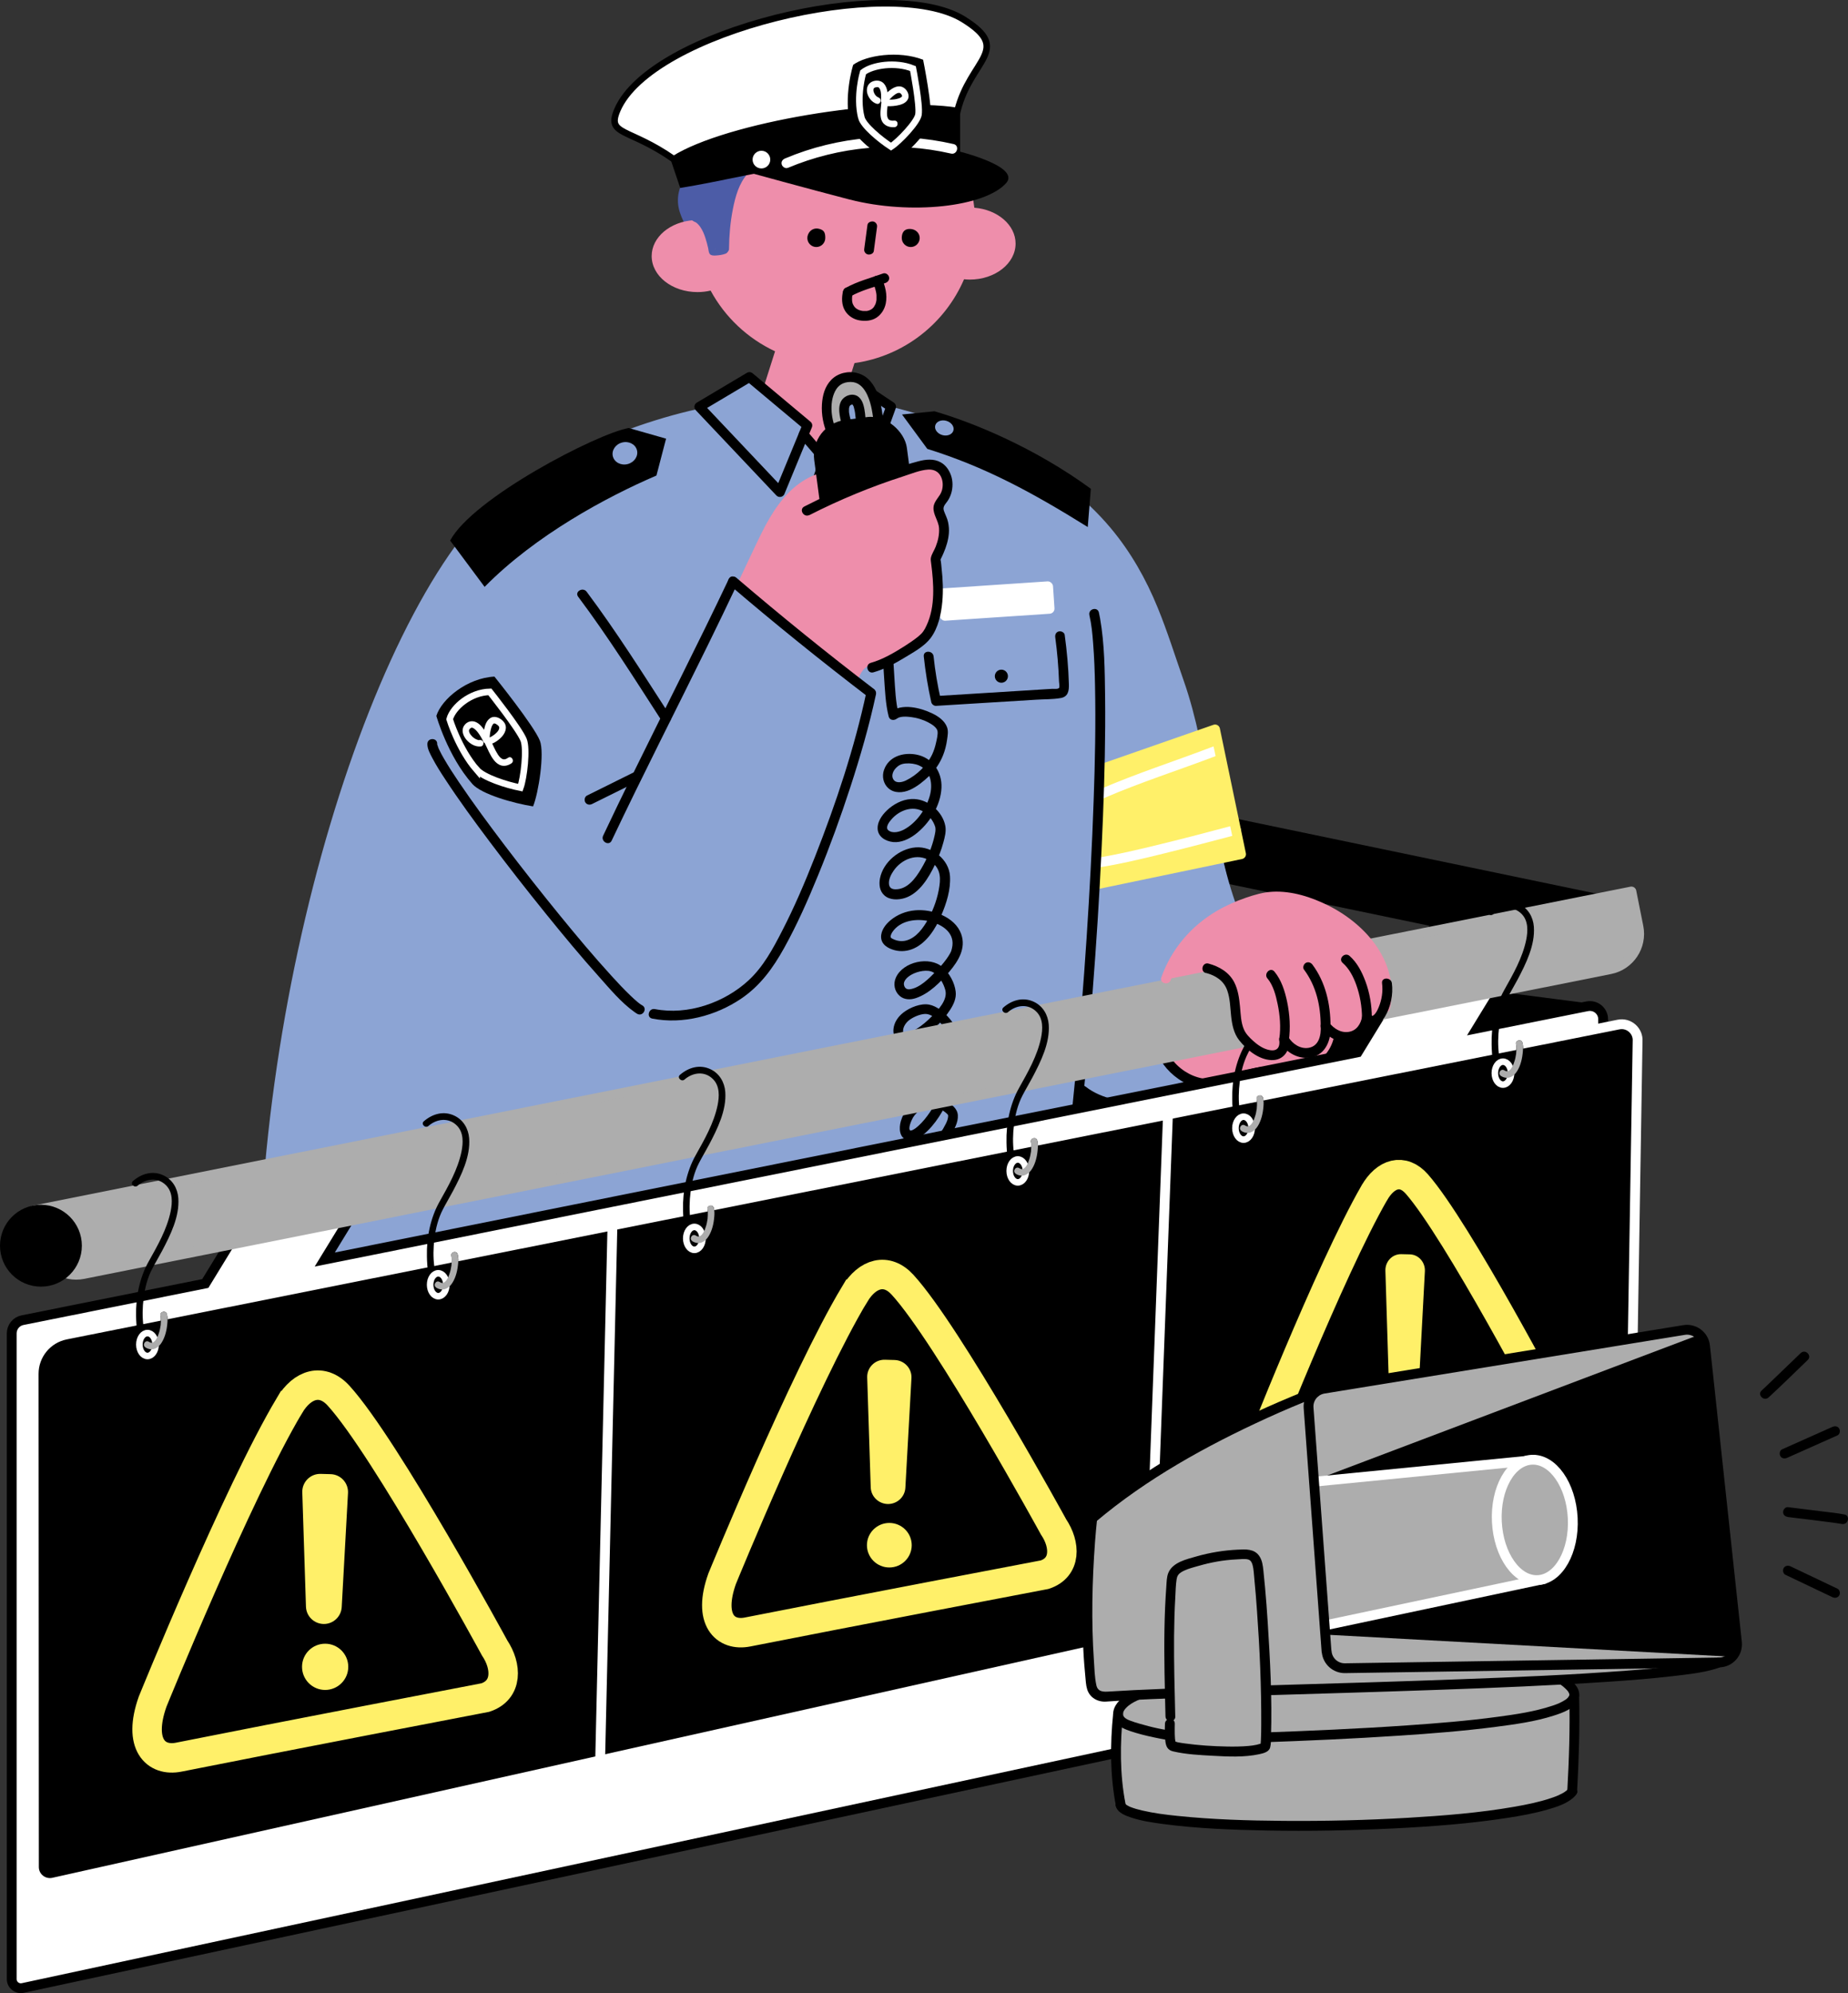 <?xml version="1.0" encoding="UTF-8"?>
<svg id="_レイヤー_2" data-name="レイヤー 2" xmlns="http://www.w3.org/2000/svg" viewBox="0 0 282.19 304.33">
  <rect x="0" y="0" width="282.19" height="304.33" fill="#333333" stroke="none"/>
  <defs>
    <style>
      .cls-1, .cls-2, .cls-3 {
        fill: #fff;
      }

      .cls-2, .cls-4, .cls-5, .cls-6, .cls-7, .cls-8, .cls-9, .cls-10, .cls-11 {
        stroke-width: 1.5px;
      }

      .cls-2, .cls-4, .cls-8, .cls-3, .cls-11 {
        stroke: #000;
      }

      .cls-2, .cls-12, .cls-13, .cls-7, .cls-3 {
        stroke-miterlimit: 10;
      }

      .cls-4, .cls-5, .cls-6, .cls-8, .cls-9, .cls-10, .cls-11 {
        stroke-linejoin: round;
      }

      .cls-4, .cls-5, .cls-9, .cls-10 {
        stroke-linecap: round;
      }

      .cls-5, .cls-12, .cls-13, .cls-6, .cls-8 {
        fill: none;
      }

      .cls-5, .cls-12, .cls-7, .cls-10 {
        stroke: #fff;
      }

      .cls-14 {
        fill: #4c5ca7;
      }

      .cls-13 {
        stroke-width: 4.5px;
      }

      .cls-13, .cls-6 {
        stroke: #fff069;
      }

      .cls-15 {
        fill: #ee8eab;
      }

      .cls-7, .cls-16, .cls-9 {
        fill: #adadad;
      }

      .cls-17 {
        fill: #fff069;
      }

      .cls-9 {
        stroke: #adadad;
      }

      .cls-11, .cls-18 {
        fill: #8ca4d4;
      }
    </style>
  </defs>
  <g id="_レイヤー_31" data-name="レイヤー 31">
    <g>
      <g>
        <rect x="139.7" y="146.67" width="99.63" height="75.06" transform="translate(25.08 -22.7) rotate(7.34)"/>
        <rect x="69.14" y="118.73" width="177.83" height="10" transform="translate(28.55 -29.63) rotate(11.76)"/>
        <path class="cls-18" d="m157.81,71.65c2.16-.15,11.99,11.14,13.58,12.62,1.77,1.63,9.14,21.64,11.66,31.77,1.8,7.23,5.49,22.11,4.97,22.33-5.44,2.33-1.16,21.63-4.96,27.5-2.48,3.82-11.74,4.98-18.21-.3-6.01-4.9-2.61-24.79-3.47-30.81"/>
        <path class="cls-18" d="m124.73,61.25c9.34,1.61,18.71,3.97,27.29,8.1,5.7,2.75,11.04,6.32,15.33,11,3.18,3.47,5.65,7.48,7.53,11.78,1.44,3.29,2.53,6.96,3.77,10.43.78,2.18,1.52,4.35,2.11,6.59.75,2.85,1.34,5.74,1.87,8.64,1.06,5.76,1.91,11.58,3.54,17.22.41,1.42.87,2.83,1.38,4.21.33.9,1.78.51,1.45-.4-4.18-11.28-4.28-23.58-8.26-34.92-1.3-3.71-2.47-7.48-3.96-11.11-1.79-4.39-4.12-8.51-7.17-12.15-3.98-4.75-9.02-8.5-14.47-11.4-8.04-4.29-16.92-6.89-25.82-8.67-1.39-.28-2.78-.53-4.17-.77-.94-.16-1.35,1.28-.4,1.45h0Z"/>
        <polygon class="cls-17" points="161.51 136.27 159.71 120.39 185.54 111.38 189.51 130.43 161.51 136.27"/>
        <path class="cls-1" d="m168.64,121.84c5.54-2.4,11.32-4.23,16.96-6.38.89-.34.51-1.79-.4-1.45-5.76,2.2-11.66,4.08-17.32,6.54-.88.38-.12,1.68.76,1.3h0Z"/>
        <path class="cls-1" d="m167.55,132.49c3.43-.53,6.81-1.34,10.18-2.17,3.75-.92,7.48-1.91,11.21-2.89.93-.25.54-1.69-.4-1.45-3.73.99-7.46,1.98-11.21,2.89-3.37.83-6.75,1.64-10.18,2.17-.95.15-.55,1.59.4,1.45h0Z"/>
        <polygon class="cls-6" points="161.51 136.27 159.71 120.39 185.54 111.38 189.51 130.43 161.51 136.27"/>
        <path class="cls-18" d="m39.61,206.56c-1.91-53.81,17.86-117.07,38.55-132.35,27.45-16.57,55.89-18.57,79.9-2.23,20.06,13.65,4.36,113.49,4.36,113.49,0,0-98.26,40.52-122.81,21.08Z"/>
        <g>
          <path d="m141.06,100.23c.25,2.35.63,4.69,1.15,7,.07.3.41.57.72.55,5.09-.31,10.19-.63,15.28-.94,1.23-.08,2.53-.04,3.74-.25,1.15-.19,1.3-1.1,1.27-2.11-.07-2.53-.3-5.04-.64-7.54-.06-.4-.57-.62-.92-.52-.43.11-.58.52-.52.92.3,2.21.49,4.43.57,6.65,0,.24.12.77.03.98-.17.38.24-.04-.17.16-.2.1-.64.04-.87.05l-.87.05-3.35.21c-4.51.28-9.03.56-13.54.84l.72.55c-.5-2.18-.87-4.38-1.1-6.6-.1-.95-1.6-.96-1.5,0h0Z"/>
          <circle cx="152.91" cy="103.25" r="1"/>
        </g>
        <rect class="cls-1" x="143.36" y="89.31" width="17.56" height="4.95" rx=".78" ry=".78" transform="translate(-5.77 10.33) rotate(-3.82)"/>
        <path class="cls-15" d="m179.14,146.97c-4.52,5.23-1.61,13.57-.88,14.97.88,1.68,2.15,3.31,3.95,3.88,2.7.85,5.46-.91,8.23-1.51,2.02-.43,4.11-.24,6.16-.4s4.73-.44,6.02-2.05c1.11-1.39,3.11-4.3,2.84-6.06,0,0-9.59-17.64-19.42-15.32-2.3.54-6.9,6.48-6.9,6.48Z"/>
        <path d="m166.35,93.93c.34,1.49.45,2.72.57,4.29.17,2.15.25,4.31.29,6.47.12,5.84,0,11.68-.21,17.51-.24,7.02-.62,14.05-1.08,21.06s-1.05,14.32-1.74,21.46c-.61,6.32-1.3,12.64-2.2,18.92-.1.67-.19,1.34-.29,2-.14.94,1.3,1.35,1.45.4.93-6.19,1.65-12.4,2.28-18.63.73-7.15,1.32-14.31,1.83-21.47s.9-14.24,1.18-21.36c.23-6.05.39-12.11.32-18.16-.05-3.99-.08-8.06-.77-12-.05-.3-.11-.6-.18-.9-.22-.94-1.66-.54-1.45.4h0Z"/>
        <path d="m176.09,158.96c.77,4.15,4.78,7.54,9.05,7.35,2.59-.12,4.86-1.58,7.41-1.88s5.4.5,8-.41c2.37-.82,4.14-2.93,4.61-5.38l-.72.55c3.15.11,5.04-3.45,5.07-6.21.02-1.46-.53-2.97-1.82-3.77-1.16-.73-2.62-.72-3.68.17-.74.63.33,1.68,1.06,1.06.61-.51,1.54-.24,2.09.23.81.69.93,1.9.81,2.89-.22,1.8-1.44,4.19-3.53,4.12-.31-.01-.66.24-.72.55-.36,1.89-1.62,3.6-3.46,4.3-2.27.85-4.79.21-7.15.34s-4.46,1.25-6.75,1.75c-1.9.42-3.79.02-5.42-1.03-1.77-1.15-3.02-2.97-3.41-5.05-.18-.95-1.62-.55-1.45.4h0Z"/>
        <path d="m164.73,166.99c2.2,1.71,4.93,2.48,7.67,2.72,2.93.26,5.99-.09,8.75-1.11,1.44-.53,2.77-1.24,3.96-2.21.75-.61-.32-1.67-1.06-1.06-2.49,2.03-5.95,2.83-9.1,2.94s-6.64-.38-9.16-2.34c-.75-.59-1.82.47-1.06,1.06h0Z"/>
        <path class="cls-14" d="m108.7,32.35c-.69.11-2.95,2.11-3.54,1.74-.22-.14-.39-.33-.57-.52-.68-.75-.37-2.32-.57-3.31-.34-1.68-.14-2.63,1.39-3.38.6-.29,1.33-.47,1.93-.18.31.15.56.41.76.68.67.92.94,2.12.73,3.23s.59.24-.14,1.74Z"/>
        <path class="cls-14" d="m103.92,28.48c-.41,1.04-.51,2.14-.29,3.24.18.92.59,1.77.99,2.62.12.24.47.31.68.18.25-.15.3-.44.18-.68-.35-.74-.7-1.49-.87-2.29-.2-.95-.08-1.89.28-2.79.1-.25-.11-.55-.35-.62-.28-.08-.51.1-.62.35h0Z"/>
        <path class="cls-15" d="m148.78,31.72c-1.21-10.72-10.3-19.06-21.35-19.06-11.69,0-21.18,9.34-21.47,20.96-3.61.22-6.45,2.59-6.45,5.48,0,3.04,3.13,5.5,7,5.5.69,0,1.36-.08,2-.23,2.19,4.05,5.65,7.31,9.84,9.27l-1.54,4.85c-.27.85-.34,1.72-.23,2.56-2.63.6-4.33,1.73-4.07,3.43.44,2.86,4.33,4.94,9.67,4.94s9.18-2.38,9.67-4.94c.28-1.45-1.09-2.49-3.24-3.14l1.87-5.9c7.54-1.06,13.82-6.03,16.73-12.8.28.03.57.05.87.05,3.87,0,7-2.46,7-5.5,0-2.84-2.75-5.18-6.27-5.47Z"/>
        <g>
          <path d="m123.28,36.34c0-.76.72-1.71,1.87-1.38.73.21.87.62.87,1.38s-.62,1.38-1.37,1.38-1.37-.62-1.37-1.38Z"/>
          <path d="m137.7,36.34c0-.76.32-1.32,1.07-1.38,1.01-.07,1.67.62,1.67,1.38s-.62,1.38-1.37,1.38-1.37-.62-1.37-1.38Z"/>
          <path d="m132.46,34.35c-.16,1.19-.32,2.39-.48,3.58-.03.21-.04.39.08.58.09.16.27.3.45.34.35.08.87-.11.92-.52.16-1.19.32-2.39.48-3.58.03-.21.04-.39-.08-.58-.09-.16-.27-.3-.45-.34-.35-.08-.87.11-.92.52h0Z"/>
          <path d="m129.85,45.27c1.69-.95,3.57-1.4,5.38-2.07.38-.14.64-.51.52-.92-.1-.37-.54-.67-.92-.52-1.93.71-3.93,1.2-5.73,2.22-.35.2-.47.68-.27,1.03s.67.47,1.03.27h0Z"/>
          <path d="m128.74,44.42c-.24,1.01-.25,2.14.31,3.05.47.76,1.27,1.28,2.15,1.44s1.88.1,2.66-.42c.74-.5,1.23-1.3,1.4-2.17.26-1.33-.08-2.64-.63-3.86-.17-.37-.7-.46-1.03-.27-.38.22-.44.66-.27,1.03.19.43.34.89.44,1.36.05.27.05.26.07.5.01.21.01.43,0,.64,0,.05,0,.09-.01.14,0-.03.03-.14,0,0-.02.08-.03.17-.05.25s-.04.16-.07.24c-.01.04-.03.08-.04.11-.05.14.04-.07,0,.01-.08.15-.15.28-.24.42-.03.04-.09.09.02-.02-.03.03-.05.06-.07.08-.05.06-.11.12-.17.17-.03.02-.06.04-.08.07-.07.07.11-.06.02-.02-.06.03-.12.08-.18.11-.02.01-.23.12-.13.07.08-.04-.12.04-.17.06-.08.02-.16.04-.24.06-.18.04.11,0-.08.01s-.37.01-.55,0c-.04,0-.09,0-.13-.01.16.01.05,0,.01,0-.08-.02-.16-.03-.24-.05s-.16-.04-.23-.07c-.04-.01-.07-.03-.11-.04-.18-.06.13.07-.04-.02-.13-.07-.27-.15-.39-.24.15.11-.03-.03-.06-.06-.07-.07-.13-.14-.19-.21.11.13-.03-.06-.06-.11-.05-.08-.08-.15-.12-.23.07.14.02.05,0,.01-.02-.06-.04-.12-.06-.17-.03-.09-.05-.18-.06-.28-.02-.12,0,.18,0-.03,0-.06,0-.11-.01-.17,0-.11,0-.22,0-.32,0-.05,0-.1.01-.15,0,0,.03-.23.01-.11.02-.14.05-.27.08-.41.09-.39-.12-.81-.52-.92s-.83.13-.92.52h0Z"/>
        </g>
        <g>
          <path class="cls-18" d="m121.7,66.06c2.06.74,2.5,2.48,4.17,4.15,0,0,.66-5.15,4.41-6.4,2.7,1.01,4.61,6.23,4.51,8.09-.04.78-2.87,5.55-7.93,6.07-1.83.19-7.61-.56-8.35-4.76-.93-5.29,3.04-7,3.19-7.15Z"/>
          <polygon class="cls-11" points="106.79 62.12 114.44 57.57 123.28 64.97 119.09 75.13 106.79 62.12"/>
          <polygon class="cls-11" points="136.07 62.1 130.23 58.19 126.86 64.58 131.87 73.75 136.07 62.1"/>
          <path d="m122.18,66.88c.85.99,1.69,1.97,2.54,2.96.12.14.24.29.37.43.26.3.8.28,1.06,0,.29-.32.27-.74,0-1.06-.85-.99-1.69-1.97-2.54-2.96-.12-.14-.24-.29-.37-.43-.26-.3-.8-.28-1.06,0-.29.32-.27.74,0,1.06h0Z"/>
          <path d="m126.71,65.42c-.82,2.4-1.63,4.81-2.45,7.21-.12.34-.23.68-.35,1.02-.31.92,1.14,1.31,1.45.4.82-2.4,1.63-4.81,2.45-7.21.12-.34.23-.68.35-1.02.31-.92-1.14-1.31-1.45-.4h0Z"/>
        </g>
        <path class="cls-15" d="m120.81,75.88c.55-.61,2.32-1.94,3.06-2.3.63-.31,3.06-.58,3.56-.08.43.43-.11,2.14-.36,2.7s-2.3.9-2.78,1.28c-1.27.99-2.4,1.8-3.95,2.23-.34.09-.09-3.21.46-3.82Z"/>
        <path d="m134.76,99.17c.06,1.41.14,2.82.24,4.23.14,1.98.21,4.07.7,6,.15.6.83.66,1.25.33.51-.4,1.53-.32,2.17-.24.9.11,1.82.39,2.62.81.54.28,1.32.77,1.42,1.34.08.48-.11,1.26-.23,1.78-.13.6-.32,1.2-.58,1.76-.79,1.67-2.34,3.18-4.01,3.99-.56.27-1.46.49-1.89-.11-.37-.51-.14-1.21.24-1.66.51-.6,1.02-.79,1.67-.83s1.34.04,1.95.3c1.87.79,2.17,2.94,1.65,4.71-.59,2.02-2.05,4.09-3.93,5.09-.66.35-1.72.65-2.38.11-.51-.42.11-1.25.42-1.61,1.31-1.57,3.67-2.37,5.38-.92.57.48,1.05,1.14,1.3,1.84.04.12.08.24.1.36-.04-.22,0,.12,0,.19,0,.32-.05.53-.12.88-.39,1.81-1.13,3.58-2.08,5.16-.84,1.41-2.06,3.11-3.88,3.11-.63,0-.95-.25-1.02-.76-.09-.69.28-1.46.67-2.03,1.2-1.8,3.64-2.83,5.58-1.56,1.47.96,1.68,2.25,1.45,3.83-.25,1.77-.86,3.52-1.72,5.08-.74,1.33-1.81,2.85-3.36,3.26-.67.18-1.39.08-2.01-.23-.28-.14-.35-.17-.37-.38,0,.02.03-.16.05-.23.05-.17.14-.31.23-.46,1.22-1.82,3.77-2.11,5.72-1.62s3.93,1.8,3.37,4.11c-.11.47-.11.46-.29.79-.16.29-.35.57-.54.84-.5.7-1.08,1.34-1.68,1.96-1,1.02-2.4,2.45-3.9,2.66-.35.05-.75-.04-.9-.59-.19-.74.63-1.37,1.19-1.67.86-.47,2.4-.84,3.3-.3s1.55,1.69,1.81,2.69c.39,1.5-1.09,3.04-2.12,4.07-.68.68-1.41,1.31-2.21,1.82-.53.34-1.26.74-1.77.78-.21.02-.03,0-.21-.02.07,0-.05-.04-.02-.01-.09-.09-.14-.27-.12-.51.04-.57.44-1.17.95-1.56.67-.51,1.93-1.04,2.72-.91.93.15,1.83,1.07,2.39,1.76.32.4.61.85.8,1.33.08.22.15.46.18.7.01.12.02.24.01.36,0,.16.03-.14,0,.05-.13.57-.51,1.14-.9,1.68-1.03,1.45-2.38,2.8-3.85,3.82-.59.41-1.26.84-1.98.96-.19.03-.37.02-.55-.04.15.05-.02-.01,0-.02-.19.11.1-.1,0,.02.03-.04-.03.17.03.05,0-.02.01-.11.04-.2.24-.79.95-1.5,1.54-2.04s1.04-.75,1.79-.85,1.59-.1,2.26.27c.72.4.94,1.23.88,2-.14,1.82-1.21,3.66-2.21,5.13-.52.77-1.1,1.5-1.79,2.12-.24.22-.5.42-.79.57-.08.04-.14.07-.28.11-.15.04-.05.02-.01.01-.11.02-.23-.06-.13,0-.41-.3.19-1.61.42-2,.6-1.01,1.85-1.75,3.04-1.61.77.09,1.59.51,2.15,1.05.17.16.19.21.16.48-.03.35-.19.73-.35,1.05-.47.96-1.1,1.84-1.74,2.69-.47.63-1.08,1.23-1.48,1.9-.27.46-.33,1.02-.38,1.54-.08.78-.08,1.57-.07,2.36.03,1.8.15,3.59.29,5.38.07.9.15,1.79.24,2.69.1.95,1.6.96,1.5,0-.14-1.33-.25-2.67-.34-4-.15-2.09-.32-4.24-.13-6.34.02-.25.05-.5.15-.82.02-.05-.08.13,0,0,.02-.04.05-.08.08-.12.1-.13.26-.33.38-.48.77-.97,1.54-1.95,2.2-3,.57-.9,1.22-2.02,1.14-3.13-.07-1.01-.95-1.65-1.77-2.1-1.23-.68-2.66-.87-3.97-.32-1.45.6-2.52,1.83-2.96,3.33-.31,1.05-.28,2.59,1.03,2.92.9.22,1.76-.32,2.42-.86,1.84-1.51,3.18-3.81,4.06-6,.81-2.02,1.14-4.87-1.25-5.96-1.01-.46-2.14-.45-3.22-.28s-1.83.68-2.58,1.41-1.61,1.72-1.79,2.79.63,1.77,1.63,1.83c1.98.11,3.97-1.72,5.29-2.99.83-.81,1.61-1.69,2.27-2.64.47-.67.97-1.46,1.03-2.3.11-1.35-.68-2.68-1.53-3.66-.76-.88-1.86-1.81-3.04-2.04-1.26-.24-2.9.42-3.9,1.18-.82.62-1.45,1.51-1.55,2.55-.08.78.2,1.67.93,2.06.81.43,1.81.07,2.57-.3,2.05-.99,3.93-2.81,5.16-4.71.53-.82.96-1.76.84-2.76-.16-1.38-.95-2.81-1.99-3.73-1.98-1.75-6.05-.86-7.14,1.58-.43.96-.23,2.09.58,2.8.69.61,1.66.62,2.49.33,2.03-.69,3.75-2.44,5.1-4.04s2.58-3.56,1.8-5.74c-.94-2.63-4.44-3.85-7.02-3.62-1.4.12-2.73.64-3.8,1.54-.74.62-1.45,1.56-1.41,2.58.05,1.14,1.09,1.71,2.07,1.97s2.03.15,2.96-.28c1.99-.92,3.29-3.03,4.13-4.97s1.49-4.02,1.36-6.07c-.16-2.53-2.71-4.56-5.21-4.38s-5,2.25-5.48,4.74c-.17.91-.07,1.92.66,2.58.83.76,2.14.73,3.15.41,2.22-.71,3.66-3.14,4.6-5.12.52-1.09.97-2.23,1.28-3.4.21-.77.44-1.66.29-2.47-.4-2.17-2.54-4-4.7-4.12-1.43-.08-2.78.52-3.87,1.42-.86.72-1.76,1.81-1.77,2.99-.02,1.33,1.21,2.05,2.4,2.16s2.39-.46,3.34-1.17c2.15-1.63,3.89-4.38,4.01-7.12.11-2.45-1.4-4.61-3.85-5.07-1.98-.37-4.21.27-4.93,2.36-.33.95-.11,2.06.64,2.75.92.85,2.25.75,3.32.28s2.08-1.3,2.92-2.1c.95-.91,1.68-2.01,2.16-3.23.29-.74.48-1.51.59-2.29.09-.64.23-1.32,0-1.95-.37-1-1.35-1.67-2.27-2.11-1.82-.87-4.62-1.58-6.37-.22l1.25.33c-.47-1.85-.53-3.84-.66-5.74-.09-1.36-.17-2.72-.23-4.09-.04-.96-1.54-.97-1.5,0h0Z"/>
        <path class="cls-15" d="m124.73,72.4c-3.23,1.16-5.48,3.78-7.18,6.66-.92,1.55-1.68,3.19-2.46,4.82-.98,2.07-1.96,4.13-2.93,6.2-3.96,8.37-7.93,16.75-11.89,25.12-2.22,4.69-4.44,9.39-6.67,14.08-.41.87.88,1.63,1.3.76,3.88-8.19,7.75-16.37,11.63-24.56,1.92-4.06,3.84-8.11,5.76-12.17,1.82-3.84,3.55-7.74,5.49-11.53,1.64-3.22,3.78-6.66,7.36-7.94.9-.32.51-1.77-.4-1.45h0Z"/>
        <g>
          <path class="cls-16" d="m128.26,58.09c-.5.44-1.71,2.25-1.77,2.74-.21,1.65-.18,2.56.32,4.15.22.72.16,1.95.9,1.78.71-.16,1.36-1.48,1.42-2.2.07-.87-.31-1.33-.24-2.2.05-.62.19-1.36.78-1.56.59-.21,1.21.35,1.39.95s.53,1.14.61,1.76-.01,1.42.61,1.51c.48.08.96-.25,1.21-.67s-.24-.9-.24-1.39c0-1.93-.58-3.42-1.24-4.7-.16-.31-2.98-.86-3.75-.18Z"/>
          <path d="m127.67,65.62c-.81-1.8-1.07-4.49.04-6.21.23-.35.56-.66,1-.86.41-.19,1.04-.28,1.57-.2,1.04.16,1.72,1.01,2.17,1.99.64,1.41.85,3.04.99,4.57.04.4.32.75.75.75.38,0,.79-.34.75-.75-.26-2.75-.78-7.07-4-7.94-1.39-.38-2.99-.02-4,1.02s-1.34,2.39-1.43,3.74c-.1,1.58.21,3.2.86,4.65.17.37.7.46,1.03.27.38-.22.44-.66.27-1.03h0Z"/>
          <path d="m130.2,65.21c-.16-.56-.33-1.11-.45-1.68-.03-.14-.06-.28-.08-.42,0-.03,0-.05-.01-.08-.02-.1.01.15,0,.05,0-.08-.02-.15-.02-.23,0-.13-.01-.26,0-.39,0-.06,0-.12.01-.18,0-.11.02.06,0,.07,0,0,.02-.1.02-.11.01-.05.03-.11.04-.16,0-.03.02-.05.03-.08.02-.09-.08.14-.03.07.03-.04.05-.08.07-.12,0,0,.04-.05.04-.06-.01.09-.11.12-.02.03.02-.02.04-.04.06-.05.07-.08,0,.07-.06.04,0,0,.13-.08.14-.09.1-.06-.16.05,0,0,.02,0,.21-.05.21-.06-.02.06-.17,0-.06,0,.02,0,.06,0,.09,0,.13-.02-.08,0-.08-.01,0,.01.07,0,.08.02h.04s-.07-.02-.11-.04c0,0,.06.03.07.04.08.06-.06-.05-.06-.05,0,.02.06.05.07.07.02.02.03.04.05.06.07.06-.08-.13-.04-.05.03.05.06.1.09.15.01.03.03.06.04.08.04.07-.03-.07-.03-.07.03.01.07.21.09.25.05.17.09.34.12.51.02.09.03.19.05.28,0,.04.01.09.02.13.01.09-.01-.11,0,.03.06.45.1.9.14,1.34.04.39.32.77.75.75.38-.02.79-.33.75-.75-.08-.88-.13-1.79-.37-2.64-.22-.78-.7-1.52-1.58-1.59-.72-.06-1.5.36-1.84,1s-.32,1.41-.21,2.12.34,1.48.55,2.2c.11.38.53.65.92.52s.64-.52.52-.92h0Z"/>
          <rect x="125.8" y="63.77" width="14.27" height="34.25" rx="5.44" ry="5.44" transform="translate(-9.49 18.21) rotate(-7.57)"/>
        </g>
        <path class="cls-15" d="m111.27,93.71c2.82-6.76,4.65-11.15,8.23-16.24,3.26-4.64,3.69-.45,5.73-.45,1.53,0,10.12-4.3,13.68-5.37,1.02-.31,3.39-1.03,4.35-.58,1.19.56,1.99,1.85,1.97,3.17s-.86,2.58-2.07,3.1c1.29,2.54,1.66,5.93-.28,8.03,1.61,3.02.71,8-.98,10.98s-4.85,3.91-8.12,4.92c-.59.18-1.21.34-1.68.73-.46.38-.73.94-.99,1.48-3.43,7.23-6.87,14.46-10.27,21.69-.85-.46-1.71-.93-2.57-1.67-2.22-.6-4.22-2.02-5.5-3.93-1.3-1.92-1.86-4.25-2.19-6.54-.42-3-.48-6.04-.53-9.07-.06-3.2-.79-5.4,1.22-10.24Z"/>
        <path d="m123.58,78.66c4.63-2.36,9.44-4.35,14.39-5.94,1.19-.38,2.5-.94,3.76-1.02.86-.05,1.57.29,1.95,1.07.32.66.35,1.45.14,2.15-.27.92-1.18,1.51-1.27,2.51-.1,1.12.76,2.08.84,3.19.07.97-.15,1.93-.5,2.83-.21.55-.59,1.09-.73,1.66-.08.31,0,.63.03.94.39,3.07.65,6.53-.69,9.42-.36.79-.62,1.17-1.25,1.69s-1.37,1.02-2.09,1.48c-1.61,1.02-3.35,2.05-5.19,2.57-.93.26-.53,1.71.4,1.45,1.76-.5,3.43-1.43,4.99-2.38,1.28-.78,2.85-1.65,3.76-2.87,1.15-1.56,1.59-3.62,1.77-5.51.16-1.71.08-3.43-.11-5.13-.05-.42-.06-.88-.16-1.3,0-.03,0-.2-.01-.04,0,.09.03-.03.04-.06.16-.31.3-.63.44-.95.41-.95.71-1.93.8-2.96.05-.58,0-1.17-.12-1.74-.13-.62-.44-1.15-.64-1.74-.21-.62.21-.97.55-1.46.26-.37.45-.79.58-1.22.25-.85.26-1.83-.03-2.68s-.81-1.6-1.59-2.03c-1.06-.59-2.29-.45-3.42-.15-6.01,1.62-11.87,4.08-17.4,6.9-.86.44-.1,1.73.76,1.3h0Z"/>
        <path class="cls-18" d="m73.13,91.33c2.95-1.71,7.56-3.45,15.79-.6,3.25,1.12,10.23,14.64,12.76,18.95,2.33-6.08,6.53-13.98,10.25-20.9,6.67,6.5,20.32,16.6,20.66,17.23.61,1.13-3.85,16.58-7.62,25.91-2.98,7.37-5.48,14.68-11.65,19.68-2.76,2.24-7.09,2.52-10.52,3.47-8.69,2.4-31.41-30.84-34.78-37.52-3.35-6.63-6.08-19.71,5.12-26.22Z"/>
        <g>
          <path d="m65.26,113.61c-.01.74.43,1.5.76,2.14.59,1.12,1.27,2.19,1.97,3.25,2.13,3.25,4.43,6.39,6.76,9.49,2.79,3.72,5.66,7.39,8.58,11,2.64,3.27,5.33,6.51,8.13,9.64,1.68,1.88,3.4,3.97,5.48,5.44.12.08.24.16.37.24.85.46,1.61-.83.76-1.3-.13-.07-.25-.15-.37-.24-.07-.05-.13-.1-.2-.15.18.14-.06-.05-.12-.1-.39-.32-.76-.66-1.12-1.01-1.01-.97-1.97-1.99-2.91-3.03-2.7-2.96-5.27-6.03-7.8-9.13-2.88-3.53-5.7-7.11-8.46-10.74-2.41-3.18-4.79-6.39-7.02-9.69-.79-1.17-1.57-2.36-2.28-3.59-.25-.43-.49-.86-.7-1.31-.04-.09-.08-.17-.12-.26-.09-.19.03.1-.05-.13-.05-.13-.09-.27-.14-.41-.09-.28-.03.11-.02-.14.02-.97-1.48-.97-1.5,0h0Z"/>
          <path d="m111.29,88.4c-4.76,10.05-9.83,19.94-14.72,29.92-1.51,3.08-3,6.17-4.47,9.28-.41.87.88,1.63,1.3.76,4.76-10.05,9.83-19.94,14.72-29.92,1.51-3.08,3-6.17,4.47-9.28.41-.87-.88-1.63-1.3-.76h0Z"/>
          <path d="m111.4,89.31c6.92,5.92,14.01,11.64,21.25,17.17.77.59,1.51-.72.76-1.3-7.13-5.45-14.11-11.1-20.94-16.94-.73-.62-1.8.43-1.06,1.06h0Z"/>
          <path d="m99.6,155.53c4.66.91,9.68-.41,13.57-3.04,2.94-1.99,4.88-4.7,6.58-7.76,1.97-3.55,3.62-7.29,5.16-11.05,1.81-4.42,3.45-8.92,4.93-13.47,1.52-4.66,2.89-9.39,3.92-14.18.2-.94-1.24-1.34-1.45-.4-1.83,8.59-4.65,17.02-7.86,25.19-1.51,3.85-3.13,7.66-5.03,11.34-1.38,2.69-2.87,5.46-5.11,7.53-3.7,3.42-9.3,5.37-14.31,4.39-.94-.18-1.35,1.26-.4,1.45h0Z"/>
          <path d="m88.28,91.11c4.57,6.1,8.63,12.55,12.76,18.95.52.81,1.82.06,1.3-.76-4.14-6.4-8.19-12.84-12.76-18.95-.57-.76-1.87-.02-1.3.76h0Z"/>
          <path d="m90.4,122.77c2.33-1.16,4.67-2.31,7-3.47.36-.18.46-.69.27-1.03-.22-.37-.66-.45-1.03-.27-2.33,1.16-4.67,2.31-7,3.47-.36.18-.46.69-.27,1.03.22.37.66.45,1.03.27h0Z"/>
        </g>
        <path d="m166.1,80.49l.47-5.86c-8.6-6.29-18.02-10.14-23.88-11.83l-4.95.49,3.86,5.25c8.76,2.73,15.91,6.58,24.51,11.94Z"/>
        <path d="m74,89.61l-5.26-7.07c3.45-6.49,22.38-16.31,27.26-17.19l5.71,1.63-1.47,5.63c-7.62,3.27-18.47,9.11-26.24,17Z"/>
        <g>
          <path d="m72.11,119.68c-3.76-4.24-5.48-10.37-5.48-10.37.81-2.57,4.68-5.78,8.87-6,0,0,6.04,7.49,6.94,9.79.74,1.87-.2,7.98-1.04,10.03-3.01-.48-7.88-1.85-9.29-3.44Z"/>
          <path class="cls-12" d="m72.79,117.54c-2.76-3.19-4.13-7.72-4.13-7.72.51-1.86,3.18-4.12,6.14-4.18,0,0,4.46,5.62,5.15,7.32.57,1.39.05,5.83-.49,7.31-2.14-.42-5.63-1.54-6.67-2.74Z"/>
          <path class="cls-1" d="m73.17,113.01c.09-.01-.04,0-.06,0-.07,0,0,0-.11-.02-.11-.03-.21-.07-.3-.11-.24-.12-.46-.28-.65-.48-.16-.17-.33-.38-.39-.59-.06-.19-.08-.33.06-.5.06-.07.13-.13.21-.17.04-.02.04-.03.13-.03.08,0-.04-.02.07.01.08.02.04,0,.06.02.07.03.22.13.23.13.4.3.68.72.94,1.14.17.28.33.56.46.85.21.47.93.21.93-.25,0-.29.03-.58.06-.86.02-.15.01-.12.04-.3.02-.13.05-.27.08-.4s.07-.26.11-.39c.06-.17.05-.15.13-.3.02-.05.05-.09.08-.13.05-.08,0-.02,0,0,.02-.02.04-.04.05-.06.01-.02.14-.14.04-.05.02-.01.05-.03.06-.04.09-.04-.05.03,0,0,.04-.02.14-.03.03-.02.04,0,.18.01.07,0,.17.03.19.06.34.15.12.08.23.17.31.27s.09.19.08.28c0,0,0,.05-.02.13s-.01.05-.04.11c-.06.14-.15.26-.24.36-.24.27-.52.49-.83.67-.14.08-.29.16-.38.19-.07.02-.13.04-.2.06-.03,0-.05.01-.08.02.07-.01.06,0,0,0-.39.01-.61.41-.43.75.46.89.79,1.84,1.42,2.63.29.37.68.69,1.14.81.54.13,1.07-.03,1.52-.33.53-.36.03-1.22-.5-.86-.17.11-.34.22-.54.24-.09.01-.23,0-.29-.03-.31-.12-.54-.41-.73-.7-.47-.71-.76-1.51-1.15-2.26l-.43.75c.76-.03,1.53-.56,2.05-1.07.62-.61,1.05-1.54.48-2.33-.46-.63-1.42-1.13-2.15-.63-.58.4-.8,1.16-.92,1.82-.09.5-.15,1.02-.15,1.52l.93-.25c-.16-.35-.35-.69-.56-1.02-.35-.55-.78-1.14-1.37-1.44-.68-.36-1.46-.15-1.89.5-.47.71-.15,1.55.35,2.15.54.63,1.39,1.14,2.24,1.02.27-.04.41-.38.35-.62-.08-.29-.35-.39-.62-.35h0Z"/>
        </g>
        <ellipse class="cls-18" cx="95.42" cy="69.22" rx="1.9" ry="1.7" transform="translate(-14.46 26.53) rotate(-14.73)"/>
        <ellipse class="cls-18" cx="144.21" cy="65.35" rx="1.13" ry="1.44" transform="translate(41.38 185.74) rotate(-73.88)"/>
        <path class="cls-14" d="m114.12,26.55c-.56-.24-1.06.43-1.29.99-1.43,3.41-1.74,6.55-2.01,10.23-.56.7-1.95.69-2.17-.74-.11-.71-.65-2.84-1.28-3.17s-.48-.99-1.33-.86c-1.04-2.09-.49-4.36.58-6.12s1.27-2.23,3.31-2.52c.74-.1,1.53-.09,2.16.31s.97,1.3,2.03,1.88Z"/>
        <g>
          <path class="cls-14" d="m113.44,25.82c-1.39,1.58-2.05,3.7-2.47,5.72-.44,2.13-.63,4.31-.65,6.49,0,.64.99.64,1,0,.02-2.03.19-4.06.58-6.05s.94-3.96,2.25-5.45c.42-.48-.28-1.19-.71-.71h0Z"/>
          <path class="cls-14" d="m105.91,33.8c.19.06.41.18.55.31.22.2.35.36.49.57.35.53.56,1.03.75,1.61.17.52.31,1.04.43,1.57.06.27.07.62.21.86.19.33.67.31,1,.29.49-.03,1-.1,1.47-.28.25-.1.43-.34.35-.62-.07-.24-.36-.45-.62-.35-.36.14-.75.22-1.14.24-.15.01-.31.01-.46,0-.07,0,.07.04.03,0h-.01c-.08-.03-.04,0,.11.09.05.04.2.13.18.21,0,0,0-.02,0-.02-.02-.3-.13-.64-.2-.93-.27-1.13-.62-2.32-1.29-3.28-.39-.57-.9-1.06-1.58-1.26-.62-.18-.88.78-.27.96h0Z"/>
        </g>
        <path class="cls-3" d="m102.89,24.31c-6.93-4.84-10.3-3.59-8.62-7.52,5.18-12.07,41.7-20.76,52.85-13.83,7.54,4.69,1.05,6.07-.92,13.98-11.03-1.77-35.26,2.24-43.31,7.37Z"/>
        <path d="m103.87,28.7l-1.48-4.39c7.37-5.03,34.04-10.28,44.22-7.37v6.35c-10.16-2.2-31.55,3.62-42.75,5.41Z"/>
        <path d="m129.71,30.46c-6.11-1.58-15.68-4.22-15.68-4.22,0,0,18.92-6.55,32-3.23,0,0,9.93,2.35,7.6,4.96-3.23,3.6-14.53,4.91-23.91,2.49Z"/>
        <path class="cls-1" d="m120.29,25.64c7.84-3.3,16.63-4.1,24.93-2.19.94.22,1.34-1.23.4-1.45-8.55-1.97-17.64-1.22-25.73,2.19-.38.16-.64.49-.52.92.09.35.55.68.92.52h0Z"/>
        <g>
          <path d="m129.87,19.18c-1.15-4.37.41-9.28.41-9.28,1.98-1.47,6.94-2.22,10.68-.78,0,0,1.51,7.49,1.15,9.43-.29,1.58-4.15,5.46-5.89,6.55-2.37-1.48-5.91-4.29-6.34-5.93Z"/>
          <path class="cls-12" d="m131.53,17.96c-.83-3.26.27-6.92.27-6.92,1.41-1.1,4.94-1.65,7.61-.57,0,0,1.09,5.59.84,7.04-.2,1.18-2.95,4.07-4.19,4.88-1.69-1.11-4.22-3.21-4.53-4.43Z"/>
          <path class="cls-1" d="m134.12,14.86c-.07-.02-.17-.08-.22-.11-.1-.08-.2-.2-.26-.27-.15-.21-.27-.5-.27-.69,0-.02.01-.21,0-.12,0-.02.05-.2.03-.11.04-.1.07-.13.18-.18.1-.05.23-.07.36-.08.04,0,.07,0,.11,0-.05,0-.05,0,.01,0,.03,0,.06.02.09.03-.04-.02-.05-.02-.02,0,.1.05.23.23.27.37.1.27.13.49.14.71.02.32.02.65-.02.97-.03.21.17.43.37.48.23.06.43-.05.56-.23.01-.02.07-.09.01-.02s.09-.11.12-.14c.15-.18.31-.36.48-.52.2-.2.4-.38.61-.52.1-.07.21-.14.33-.19-.05.02.09-.03.12-.04.04-.01.19-.03.1-.02.03,0,.19.01.1,0,.03,0,.14.04.12.03-.06-.03.11.08.05.03.05.04.1.1.13.14.1.13.1.14.13.28-.02-.09,0,0,0,.05,0-.07-.01.08,0-.02,0,.01-.02.04-.03.05-.05.05.06-.06,0,0-.03.04-.07.07-.1.1.08-.07-.06.03-.08.05-.05.03-.11.06-.17.09.07-.03-.07.03-.09.03-.07.02-.13.04-.2.06-.13.04-.27.06-.41.09-.22.04-.58.06-.87.05-.06,0-.13,0-.19-.01-.03,0-.06,0-.09,0-.07,0,.08.02-.01,0s-.2-.04-.29-.08c-.32-.13-.61.19-.63.48-.05.8-.24,1.6-.08,2.4.2,1.03,1.07,1.49,2.07,1.42.64-.04.64-1.04,0-1-.19.01-.39.02-.57-.03-.1-.03-.15-.05-.19-.07-.09-.05-.06-.03-.12-.09-.04-.03-.14-.2-.15-.23-.06-.16-.08-.29-.09-.41-.06-.67.09-1.33.13-2l-.63.48c.57.23,1.31.15,1.9.06.63-.1,1.4-.32,1.74-.91.41-.71-.13-1.67-.84-1.95s-1.47.17-2.01.62c-.44.36-.82.79-1.16,1.25l.93.25c.1-.85.05-1.94-.54-2.62-.47-.53-1.25-.58-1.86-.28-.66.33-.86,1.06-.69,1.74s.71,1.39,1.42,1.61c.62.19.88-.78.27-.96h0Z"/>
        </g>
        <circle class="cls-1" cx="116.27" cy="24.37" r="1.35"/>
      </g>
      <path class="cls-2" d="m242.36,153.65l-16.81,3.37,9.36-15.29h-16l-11.6,18.95-157.72,31.64,4.92-8.04h-16l-7.16,11.7-27.91,5.6c-.96.19-1.65,1.04-1.65,2.02v98.59c0,.89.82,1.55,1.69,1.36l238.7-51.3c1.53-.33,2.62-1.68,2.62-3.24v-93.38c0-1.28-1.17-2.23-2.42-1.98Z"/>
      <path class="cls-9" d="m3.84,160.36h248.76v5.5c0,3.04-2.46,5.5-5.5,5.5H9.34c-3.04,0-5.5-2.46-5.5-5.5v-5.5h0Z" transform="translate(-29.99 28.32) rotate(-11.29)"/>
      <path class="cls-10" d="m5.18,285.08l-.04-75.31c0-2.91,2.05-5.42,4.91-5.99l237.1-47.34c1.58-.32,3.03.96,2.91,2.57l-1.17,71.76c-.03,1.69-1.21,3.15-2.86,3.52L8.14,287.46c-1.52.33-2.96-.83-2.96-2.38Z"/>
      <line class="cls-5" x1="178.35" y1="170.17" x2="175.27" y2="252.19"/>
      <line class="cls-5" x1="93.52" y1="187.11" x2="91.63" y2="269.32"/>
      <circle class="cls-4" cx="6.25" cy="190.21" r="5.5"/>
      <g>
        <path class="cls-13" d="m44.19,214.62c-7.96,13.37-20.89,45.22-20.89,45.22-2.3,6.51.49,9.17,4.01,8.46,15.06-3.01,46.81-9.1,46.81-9.1,3.42-1.14,3.28-4.79,1.4-7.59,0,0-16.61-30.57-23.81-38.49-2.48-2.74-5.53-1.85-7.52,1.5Z"/>
        <path class="cls-17" d="m46.72,245.33l-.56-17.46c-.05-1.57,1.23-2.86,2.8-2.82l1.52.04c1.54.04,2.74,1.34,2.66,2.88l-.96,17.42c-.08,1.44-1.27,2.57-2.71,2.58h0c-1.48,0-2.7-1.16-2.75-2.64Z"/>
        <circle class="cls-17" cx="49.65" cy="254.51" r="3.53"/>
      </g>
      <g>
        <path class="cls-13" d="m130.51,197.6c-7.71,12.85-20.24,43.46-20.24,43.46-2.23,6.25.47,8.81,3.89,8.13,14.6-2.89,45.36-8.75,45.36-8.75,3.31-1.09,3.18-4.6,1.36-7.29,0,0-16.09-29.38-23.07-36.99-2.41-2.63-5.36-1.77-7.29,1.44Z"/>
        <path class="cls-17" d="m132.96,227.11l-.54-16.78c-.05-1.51,1.19-2.75,2.71-2.71l1.47.04c1.49.04,2.66,1.29,2.58,2.77l-.93,16.74c-.08,1.39-1.23,2.47-2.63,2.48h0c-1.43,0-2.61-1.12-2.66-2.54Z"/>
        <ellipse class="cls-17" cx="135.8" cy="235.94" rx="3.42" ry="3.4"/>
      </g>
      <g>
        <path class="cls-13" d="m209.85,182.15c-6.88,11.98-18.05,40.52-18.05,40.52-1.99,5.83.42,8.22,3.47,7.58,13.02-2.7,40.46-8.16,40.46-8.16,2.96-1.02,2.84-4.29,1.21-6.8,0,0-14.36-27.39-20.58-34.49-2.15-2.45-4.78-1.65-6.5,1.34Z"/>
        <path class="cls-17" d="m212.03,209.67l-.48-15.64c-.04-1.41,1.06-2.56,2.42-2.53l1.31.03c1.33.03,2.37,1.2,2.3,2.58l-.83,15.61c-.07,1.29-1.1,2.31-2.34,2.31h0c-1.28,0-2.33-1.04-2.37-2.37Z"/>
        <ellipse class="cls-17" cx="214.57" cy="217.9" rx="3.05" ry="3.17"/>
      </g>
      <path d="m21,181.05c1.29-1.12,3.12-1.34,4.38-.04,1.02,1.05.95,2.61.68,3.95-.57,2.76-2.01,5.25-3.37,7.68s-1.98,5.42-1.91,8.3c.03,1.5.12,5.04,2.32,5.07,1.13.02,1.75-1.17,2.07-2.1.33-.98.59-2.25.31-3.27-.17-.62-1.14-.36-.96.27.22.8-.42,5-1.82,3.95-.58-.44-.7-1.67-.79-2.34-.19-1.42-.16-2.89.02-4.3.19-1.53.58-3.08,1.3-4.46.48-.93,1.03-1.83,1.52-2.76,1.27-2.41,2.69-5.26,2.48-8.07-.11-1.46-.88-2.79-2.22-3.44-1.64-.8-3.37-.31-4.7.84-.49.42.22,1.13.71.71h0Z"/>
      <ellipse class="cls-12" cx="22.52" cy="205.3" rx="1.24" ry="1.75"/>
      <path class="cls-16" d="m22.19,205.74c.43.25.94.38,1.42.2s.82-.53,1.08-.95c.55-.87.79-1.97.87-2.99.04-.44.05-.92-.08-1.35-.18-.62-1.15-.35-.96.27.02.06.03.12.04.18.03.11,0-.1,0,0,0,.05,0,.09.01.14.01.18.01.36,0,.54,0,.1-.01.2-.02.3,0,.05,0,.1-.01.14,0,.03,0,.06,0,.08-.01.1,0-.05,0,.01-.03.22-.07.45-.12.67s-.11.45-.19.66c-.03.1-.07.2-.11.31-.03.08.02-.05-.02.06-.03.06-.05.11-.08.17-.04.09-.09.18-.14.26-.02.04-.05.08-.07.11-.02.03-.11.14-.07.1.04-.05-.04.04-.05.06-.03.03-.06.07-.1.1-.03.03-.06.05-.09.08-.05.05.08-.05.02-.02-.02.01-.04.03-.07.05-.04.02-.07.04-.11.06-.07.04.02,0,.03-.01-.02,0-.05.02-.07.03-.04.01-.09.02-.13.03.11-.02.04,0-.02,0-.02,0-.04,0-.06,0-.09,0,.08.02.02,0-.05-.01-.1-.02-.15-.04-.04-.01-.15-.06-.06-.02-.06-.03-.12-.06-.18-.1-.55-.33-1.06.53-.5.86h0Z"/>
      <path d="m65.41,171.93c1.29-1.12,3.12-1.34,4.38-.04,1.02,1.05.95,2.61.68,3.95-.57,2.76-2.01,5.25-3.37,7.68s-1.98,5.42-1.91,8.3c.03,1.5.12,5.04,2.32,5.07,1.13.02,1.75-1.17,2.07-2.1.33-.98.59-2.25.31-3.27-.17-.62-1.14-.36-.96.27.22.8-.42,5-1.82,3.95-.58-.44-.7-1.67-.79-2.34-.19-1.42-.16-2.89.02-4.3.19-1.53.58-3.08,1.3-4.46.48-.93,1.03-1.83,1.52-2.76,1.27-2.41,2.69-5.26,2.48-8.07-.11-1.46-.88-2.79-2.22-3.44-1.64-.8-3.37-.31-4.7.84-.49.42.22,1.13.71.71h0Z"/>
      <ellipse class="cls-12" cx="66.92" cy="196.17" rx="1.24" ry="1.75"/>
      <path class="cls-16" d="m66.59,196.61c.43.25.94.38,1.42.2s.82-.53,1.08-.95c.55-.87.79-1.97.87-2.99.04-.44.05-.92-.08-1.35-.18-.62-1.15-.35-.96.27.02.06.03.12.04.18.03.11,0-.1,0,0,0,.05,0,.09.01.14.01.18.01.36,0,.54,0,.1-.01.2-.02.3,0,.05,0,.1-.01.14,0,.03,0,.06,0,.08-.01.1,0-.05,0,.01-.03.22-.07.45-.12.67s-.11.45-.19.66c-.03.1-.07.2-.11.31-.03.08.02-.05-.02.06-.03.06-.05.11-.08.17-.04.09-.09.18-.14.26-.02.04-.05.08-.07.11-.02.03-.11.14-.07.1.04-.05-.04.04-.05.06-.03.03-.06.07-.1.1-.03.03-.06.05-.09.08-.05.05.08-.05.02-.02-.02.01-.04.03-.07.05-.04.02-.07.04-.11.06-.07.04.02,0,.03-.01-.02,0-.05.02-.07.03-.04.01-.09.02-.13.03.11-.02.04,0-.02,0-.02,0-.04,0-.06,0-.09,0,.08.02.02,0-.05-.01-.1-.02-.15-.04-.04-.01-.15-.06-.06-.02-.06-.03-.12-.06-.18-.1-.55-.33-1.06.53-.5.86h0Z"/>
      <path d="m104.52,164.84c1.29-1.12,3.12-1.34,4.38-.04,1.02,1.05.95,2.61.68,3.95-.57,2.76-2.01,5.25-3.37,7.68s-1.98,5.42-1.91,8.3c.03,1.5.12,5.04,2.32,5.07,1.13.02,1.75-1.17,2.07-2.1.33-.98.59-2.25.31-3.27-.17-.62-1.14-.36-.96.27.22.8-.42,5-1.82,3.95-.58-.44-.7-1.67-.79-2.34-.19-1.42-.16-2.89.02-4.3.19-1.53.58-3.08,1.3-4.46.48-.93,1.03-1.83,1.52-2.76,1.27-2.41,2.69-5.26,2.48-8.07-.11-1.46-.88-2.79-2.22-3.44-1.64-.8-3.37-.31-4.7.84-.49.42.22,1.13.71.71h0Z"/>
      <ellipse class="cls-12" cx="106.03" cy="189.09" rx="1.24" ry="1.75"/>
      <path class="cls-16" d="m105.7,189.52c.43.25.94.38,1.42.2s.82-.53,1.08-.95c.55-.87.79-1.97.87-2.99.04-.44.05-.92-.08-1.35-.18-.62-1.15-.35-.96.27.02.06.03.12.04.18.03.11,0-.1,0,0,0,.05,0,.09.01.14.01.18.01.36,0,.54,0,.1-.01.2-.02.3,0,.05,0,.1-.01.14,0,.03,0,.06,0,.08-.01.1,0-.05,0,.01-.03.22-.07.45-.12.67s-.11.45-.19.66c-.03.1-.07.2-.11.31-.03.08.02-.05-.02.06-.03.06-.05.11-.08.17-.04.09-.09.18-.14.26-.02.04-.05.08-.07.11-.02.03-.11.14-.07.1.04-.05-.04.04-.05.06-.03.03-.06.07-.1.1-.03.03-.06.05-.09.08-.05.05.08-.05.02-.02-.02.01-.04.03-.07.05-.04.02-.07.04-.11.06-.07.04.02,0,.03-.01-.02,0-.05.02-.07.03-.04.01-.09.02-.13.03.11-.02.04,0-.02,0-.02,0-.04,0-.06,0-.09,0,.08.02.02,0-.05-.01-.1-.02-.15-.04-.04-.01-.15-.06-.06-.02-.06-.03-.12-.06-.18-.1-.55-.33-1.06.53-.5.86h0Z"/>
      <path d="m153.91,154.55c1.29-1.12,3.12-1.34,4.38-.04,1.02,1.05.95,2.61.68,3.95-.57,2.76-2.01,5.25-3.37,7.68s-1.98,5.42-1.91,8.3c.03,1.5.12,5.04,2.32,5.07,1.13.02,1.75-1.17,2.07-2.1.33-.98.59-2.25.31-3.27-.17-.62-1.14-.36-.96.27.22.8-.42,5-1.82,3.95-.58-.44-.7-1.67-.79-2.34-.19-1.42-.16-2.89.02-4.3.19-1.53.58-3.08,1.3-4.46.48-.93,1.03-1.83,1.52-2.76,1.27-2.41,2.69-5.26,2.48-8.07-.11-1.46-.88-2.79-2.22-3.44-1.64-.8-3.37-.31-4.7.84-.49.42.22,1.13.71.71h0Z"/>
      <ellipse class="cls-12" cx="155.42" cy="178.79" rx="1.24" ry="1.75"/>
      <path class="cls-16" d="m155.09,179.23c.43.25.94.38,1.42.2s.82-.53,1.08-.95c.55-.87.79-1.97.87-2.99.04-.44.05-.92-.08-1.35-.18-.62-1.15-.35-.96.27.02.06.03.12.04.18.03.11,0-.1,0,0,0,.05,0,.09.01.14.01.18.01.36,0,.54,0,.1-.01.2-.02.3,0,.05,0,.1-.01.14,0,.03,0,.06,0,.08-.01.1,0-.05,0,.01-.03.22-.07.45-.12.67s-.11.45-.19.66c-.03.1-.07.2-.11.31-.03.08.02-.05-.02.06-.03.06-.05.11-.08.17-.04.09-.09.18-.14.26-.02.04-.05.08-.07.11-.02.03-.11.14-.07.1.04-.05-.04.04-.05.06-.03.03-.06.07-.1.1-.03.03-.06.05-.09.08-.05.05.08-.05.02-.02-.02.01-.04.03-.07.05-.04.02-.07.04-.11.06-.07.04.02,0,.03-.01-.02,0-.05.02-.07.03-.04.01-.09.02-.13.03.11-.02.04,0-.02,0-.02,0-.04,0-.06,0-.09,0,.08.02.02,0-.05-.01-.1-.02-.15-.04-.04-.01-.15-.06-.06-.02-.06-.03-.12-.06-.18-.1-.55-.33-1.06.53-.5.86h0Z"/>
      <path d="m188.38,148.02c1.29-1.12,3.12-1.34,4.38-.04,1.02,1.05.95,2.61.68,3.95-.57,2.76-2.01,5.25-3.37,7.68s-1.98,5.42-1.91,8.3c.03,1.5.12,5.04,2.32,5.07,1.13.02,1.75-1.17,2.07-2.1.33-.98.59-2.25.31-3.27-.17-.62-1.14-.36-.96.27.22.8-.42,5-1.82,3.95-.58-.44-.7-1.67-.79-2.34-.19-1.42-.16-2.89.02-4.3.19-1.53.58-3.08,1.3-4.46.48-.93,1.03-1.83,1.52-2.76,1.27-2.41,2.69-5.26,2.48-8.07-.11-1.46-.88-2.79-2.22-3.44-1.64-.8-3.37-.31-4.7.84-.49.42.22,1.13.71.71h0Z"/>
      <ellipse class="cls-12" cx="189.89" cy="172.26" rx="1.24" ry="1.75"/>
      <path class="cls-16" d="m189.56,172.7c.43.25.94.38,1.42.2s.82-.53,1.08-.95c.55-.87.79-1.97.87-2.99.04-.44.05-.92-.08-1.35-.18-.62-1.15-.35-.96.27.02.06.03.12.04.18.03.11,0-.1,0,0,0,.05,0,.09.01.14.01.18.01.36,0,.54,0,.1-.01.2-.02.3,0,.05,0,.1-.01.14,0,.03,0,.06,0,.08-.01.1,0-.05,0,.01-.03.22-.07.45-.12.67s-.11.45-.19.66c-.03.1-.07.2-.11.31-.03.08.02-.05-.02.06-.03.06-.05.11-.08.17-.04.09-.09.18-.14.26-.02.04-.05.08-.07.11-.02.03-.11.14-.07.1.04-.05-.04.04-.05.06-.03.03-.06.07-.1.1-.03.03-.06.05-.09.08-.05.05.08-.05.02-.02-.02.01-.04.03-.07.05-.04.02-.07.04-.11.06-.07.04.02,0,.03-.01-.02,0-.05.02-.07.03-.04.01-.09.02-.13.03.11-.02.04,0-.02,0-.02,0-.04,0-.06,0-.09,0,.08.02.02,0-.05-.01-.1-.02-.15-.04-.04-.01-.15-.06-.06-.02-.06-.03-.12-.06-.18-.1-.55-.33-1.06.53-.5.86h0Z"/>
      <path d="m227.99,139.61c1.29-1.12,3.12-1.34,4.38-.04,1.02,1.05.95,2.61.68,3.95-.57,2.76-2.01,5.25-3.37,7.68s-1.98,5.42-1.91,8.3c.03,1.5.12,5.04,2.32,5.07,1.13.02,1.75-1.17,2.07-2.1.33-.98.59-2.25.31-3.27-.17-.62-1.14-.36-.96.27.22.8-.42,5-1.82,3.95-.58-.44-.7-1.67-.79-2.34-.19-1.42-.16-2.89.02-4.3.19-1.53.58-3.08,1.3-4.46.48-.93,1.03-1.83,1.52-2.76,1.27-2.41,2.69-5.26,2.48-8.07-.11-1.46-.88-2.79-2.22-3.44-1.64-.8-3.37-.31-4.7.84-.49.42.22,1.13.71.71h0Z"/>
      <ellipse class="cls-12" cx="229.5" cy="163.86" rx="1.24" ry="1.75"/>
      <path class="cls-16" d="m229.17,164.29c.43.25.94.38,1.42.2s.82-.53,1.08-.95c.55-.87.79-1.97.87-2.99.04-.44.05-.92-.08-1.35-.18-.62-1.15-.35-.96.27.02.06.03.12.04.18.03.11,0-.1,0,0,0,.05,0,.09.01.14.01.18.01.36,0,.54,0,.1-.01.2-.02.3,0,.05,0,.1-.01.14,0,.03,0,.06,0,.08-.01.1,0-.05,0,.01-.03.22-.07.45-.12.67s-.11.45-.19.66c-.03.1-.07.2-.11.31-.03.08.02-.05-.02.06-.03.06-.05.11-.08.17-.04.09-.09.18-.14.26-.02.04-.05.08-.07.11-.02.03-.11.14-.07.1.04-.05-.04.04-.05.06-.03.03-.06.07-.1.1-.03.03-.06.05-.09.08-.05.05.08-.05.02-.02-.02.01-.04.03-.07.05-.04.02-.07.04-.11.06-.07.04.02,0,.03-.01-.02,0-.05.02-.07.03-.04.01-.09.02-.13.03.11-.02.04,0-.02,0-.02,0-.04,0-.06,0-.09,0,.08.02.02,0-.05-.01-.1-.02-.15-.04-.04-.01-.15-.06-.06-.02-.06-.03-.12-.06-.18-.1-.55-.33-1.06.53-.5.86h0Z"/>
      <g>
        <path class="cls-15" d="m185.35,141.51s1.71-6.67,14.18-3.63c3.33.81,6.94,3.07,9.27,5.58,1.25,1.34,2.49,2.77,3.07,4.51s-.18,6.66-1.59,7.83c-.81.68-1.06.04-1.52-.58-2.13,4.54-4.01,3.28-6.18,1.63,0,4.17-4.24,4.03-6.49,1.24-.19,2.9-2,4.38-5.56,1.2-1.11-1-1.08-3.83-1.55-5.77s-1.22-3.92-2.75-5.21-2.36-.48-2.36-.48c-1.07-1.51,1.47-6.33,1.47-6.33Z"/>
        <path class="cls-15" d="m178.77,149.63c1.26-3.51,3.61-6.49,6.71-8.57,1.31-.88,2.72-1.61,4.18-2.18,1.25-.49,2.58-.96,3.92-1.16,2.48-.36,5.14.36,7.4,1.33,2.77,1.19,5.35,2.97,7.29,5.3,2.16,2.59,3.24,5.92,2.53,9.26-.2.94,1.25,1.34,1.45.4,1.47-6.92-3.52-12.78-9.37-15.72-2.61-1.31-5.61-2.28-8.56-2.13-1.4.07-2.76.47-4.08.92-1.57.54-3.1,1.22-4.53,2.07-3.9,2.31-6.85,5.81-8.38,10.09-.33.91,1.12,1.3,1.45.4h0Z"/>
        <path d="m184.16,148.56c1.46.39,2.7,1.17,3.23,2.64.45,1.25.46,2.6.6,3.91s.39,2.67,1.25,3.75c1.16,1.45,2.94,2.93,4.9,3.01,1.82.07,2.87-1.41,2.7-3.13l-1.4.38c.98,1.63,2.89,2.72,4.82,2.32,2.22-.46,3.03-2.72,2.91-4.76l-1.28.53c1.05,1.33,2.72,2.12,4.42,1.81s2.84-1.76,3.13-3.4l-1.25.33c1.15,1.25,2.57.49,3.31-.75.87-1.46,1.26-3.39,1.04-5.07-.12-.94-1.62-.96-1.5,0,.16,1.24-.04,2.56-.53,3.71-.17.4-.4.89-.74,1.16-.12.09-.19.13-.24.12-.03,0-.18-.13-.28-.24-.36-.39-1.15-.22-1.25.33-.2,1.13-.83,2.16-2.05,2.35s-2.28-.51-3-1.42c-.4-.51-1.32-.08-1.28.53.08,1.36-.24,3.03-1.81,3.32-1.27.23-2.49-.58-3.12-1.63-.36-.59-1.47-.4-1.4.38.05.48.07,1.1-.35,1.43-.39.31-.99.22-1.43.1-.84-.24-1.58-.77-2.22-1.35-.54-.49-1.09-1.04-1.39-1.72-.47-1.08-.49-2.32-.6-3.47-.12-1.28-.29-2.58-.88-3.74-.79-1.54-2.3-2.42-3.93-2.86-.93-.25-1.33,1.2-.4,1.45h0Z"/>
        <path d="m193.55,149.41c.88,1.05,1.28,2.6,1.55,3.93.35,1.69.5,3.49.26,5.2-.06.4.1.8.52.92.35.1.87-.12.92-.52.28-2,.15-4.03-.26-6-.34-1.61-.87-3.31-1.94-4.59-.62-.74-1.68.33-1.06,1.06h0Z"/>
        <path d="m199.13,148.06c1.86,2.51,2.54,5.53,2.54,8.61,0,.97,1.5.97,1.5,0,0-3.32-.74-6.66-2.75-9.37-.24-.32-.65-.49-1.03-.27-.32.19-.51.7-.27,1.03h0Z"/>
        <path d="m205.02,147.02c1,.87,1.64,2.12,2.08,3.35.58,1.62.87,3.33.88,5.05,0,.96,1.51.97,1.5,0,0-1.89-.32-3.81-.98-5.58-.53-1.42-1.26-2.86-2.42-3.88-.72-.63-1.79.42-1.06,1.06h0Z"/>
      </g>
      <g>
        <path class="cls-16" d="m171.37,258.9c-2.63.61-4.12.41-4.97-3.83-1.32-6.56-.96-15.49.17-22.09.42-2.46,5.11-5.12,6.82-6.29,7.55-5.17,17.09-10.91,25.65-13.4,8.56-2.48,54.12-10.71,60.34-9.6,1.31,2.57,5.62,36.34,5.77,49.31-8.93,1.47-18.27,2.08-27.7,2.97,2.14.84,2.96,1.47,2.96,3.77,0,3.14.19,13.52-.32,13.82-9.28,5.56-49.14,7.95-68.12,2.83-1.15-6.35-2.38-13.43-.58-17.5Z"/>
        <polygon points="202.15 249.58 200.41 226.15 260.03 203.59 265.15 253.01 202.15 249.58"/>
        <g>
          <path d="m173.35,258.14c-1.14.49-2.37,1.18-3.01,2.29-.45.77-.51,1.73,0,2.49s1.43,1.12,2.3,1.42c1.13.38,2.29.67,3.46.92s2.42.5,3.65.57c.96.06.96-1.44,0-1.5-1.87-.11-3.89-.6-5.75-1.14-.46-.13-.91-.27-1.36-.44-.09-.03-.17-.06-.25-.1.11.05-.12-.05-.14-.06-.16-.08-.31-.16-.45-.27.11.09-.02-.03-.06-.06-.05-.05-.1-.1-.14-.15.1.13-.01-.04-.04-.09-.01-.02-.03-.05-.04-.08-.04-.08.03.13,0,0,0-.04-.05-.22-.04-.12s0-.13,0-.16c-.01-.17-.03.06,0-.07.02-.08.04-.16.07-.24-.05.13.06-.11.09-.16.03-.04.16-.24.13-.2.16-.2.35-.38.54-.54.53-.43,1.18-.74,1.81-1.01.37-.16.46-.71.27-1.03-.23-.38-.65-.43-1.03-.27h0Z"/>
          <path d="m192.46,266.05c7.07-.25,14.15-.56,21.21-1.03,4.91-.32,9.82-.71,14.7-1.34,2.99-.39,6.04-.8,8.92-1.73,1.33-.43,3.29-1.09,3.77-2.59.53-1.65-1.25-2.96-2.43-3.72-.82-.52-1.57.78-.76,1.3.18.11.36.23.53.36.07.05.13.1.2.15.14.1-.13-.11,0,0,.05.04.1.08.14.11.24.21.47.43.68.67.04.05-.1-.16,0,.01.03.05.07.11.1.16.03.05.05.11.08.16.08.15-.07-.19,0,0,.02.05.02.11.04.15.08.18-.01-.15,0-.03,0,.04.02.11,0,.14-.09.2.05-.14,0,0-.01.04-.01.09-.03.12-.1.17.09-.15,0-.01-.05.08-.27.38-.08.16-.08.1-.17.19-.27.28-.04.04-.09.08-.13.11.21-.17-.03.02-.09.06-.3.2-.62.36-.95.52-.05.02-.3.13-.11.05-.1.04-.21.08-.31.12-.22.09-.45.17-.68.24-2.67.88-5.5,1.3-8.27,1.67-4.58.62-9.2.99-13.81,1.31-7.48.52-14.97.84-22.46,1.11-.96.03-.97,1.53,0,1.5h0Z"/>
          <path d="m169.98,261.67c-.48,4.65-.47,9.53.43,14.13.18.95,1.63.55,1.45-.4-.87-4.46-.84-9.22-.37-13.73.1-.96-1.4-.95-1.5,0h0Z"/>
          <path d="m239.63,258.91c.13,4.88-.04,9.79-.31,14.67-.05.96,1.45.96,1.5,0,.27-4.88.43-9.78.31-14.67-.03-.96-1.53-.97-1.5,0h0Z"/>
          <path d="m170.4,275.79c.23,1.01,1.51,1.46,2.37,1.75,1.59.52,3.27.76,4.91.98,5.21.69,10.49.88,15.74.98,6.44.12,12.89,0,19.32-.31,5.82-.29,11.65-.72,17.41-1.61,2.09-.32,4.18-.7,6.21-1.29,1.32-.38,2.76-.84,3.82-1.74.21-.17.37-.36.53-.58.58-.77-.72-1.52-1.3-.76.12-.16,0,0-.09.09-.09.08-.17.16-.27.23.19-.16-.08.05-.15.1-.12.08-.23.15-.36.21-.23.13-.66.32-.77.37.1-.04-.13.05-.17.07-.08.03-.16.06-.24.09-.18.07-.36.13-.54.19-1.82.61-3.71.99-5.6,1.32-5.35.93-10.8,1.36-16.22,1.68-6.33.37-12.67.52-19,.47-5.41-.04-10.84-.2-16.22-.76-1.84-.19-3.54-.4-5.39-.83-.61-.14-1.21-.31-1.8-.54-.18-.07.1.05,0,0-.06-.03-.12-.05-.17-.08-.09-.05-.19-.09-.28-.15-.08-.05-.15-.1-.23-.15.23.16,0-.02-.07-.08-.12-.11.11.16-.02-.03-.09-.14.05.21,0,0-.21-.94-1.66-.54-1.45.4h0Z"/>
        </g>
        <polygon class="cls-7" points="191.82 250.41 189.52 227.34 233.79 222.99 235.28 241.2 191.82 250.41"/>
        <ellipse class="cls-7" cx="234.36" cy="232.09" rx="5.8" ry="9.2" transform="translate(-11.4 12.1) rotate(-2.89)"/>
        <path class="cls-16" d="m199.6,213.06c-18.03,5.65-31.79,17.55-32.38,18.66-.32.6-1.85,18.06.14,27.31,32.08-2.81,80.26-1.92,86.41-4.55-12.08-.53-41.25.49-50.26-.46-1.53-2.25-3.07-30.75-3.91-40.96Z"/>
        <path class="cls-8" d="m202.56,252.15l-2.74-37.18c-.11-1.43.9-2.7,2.32-2.93l55.02-8.96c1.57-.26,3.03.86,3.2,2.44l4.87,45.26c.17,1.62-1.08,3.04-2.71,3.06l-57.14.88c-1.47.02-2.69-1.1-2.8-2.56Z"/>
        <path d="m166.03,231.83c-.66,5.85-.83,11.78-.69,17.66.04,1.52.1,3.04.22,4.56.05.61.1,1.22.16,1.83.07.67.09,1.42.29,2.06.39,1.27,1.59,1.96,2.88,1.88.55-.04,1.1-.07,1.66-.11,6.95-.41,13.91-.59,20.87-.8,9.33-.28,18.67-.55,28-.88,8.77-.31,17.55-.66,26.31-1.25,3.27-.22,6.55-.48,9.81-.86,2.12-.25,4.3-.48,6.35-1.08.34-.1.67-.22,1-.36.88-.38.12-1.67-.76-1.3.27-.11-.16.06-.25.09-.16.05-.32.1-.47.15-.38.11-.77.2-1.16.28-1.04.22-2.08.38-3.13.53-2.74.38-5.91.65-8.82.87-8.38.64-16.79.99-25.19,1.3-9.24.35-18.48.62-27.73.89-7.41.22-14.83.42-22.24.78-1.24.06-2.48.13-3.72.21-.88.06-1.78.1-2.01-.98-.26-1.22-.29-2.53-.37-3.77-.41-6.01-.27-12.08.17-18.08.09-1.21.2-2.41.33-3.62.11-.96-1.39-.95-1.5,0h0Z"/>
        <path d="m200.73,211.83c-9.68,3.78-19.12,8.46-27.7,14.34-2.34,1.6-4.61,3.31-6.77,5.14-.74.62.33,1.68,1.06,1.06,7.78-6.58,16.89-11.61,26.12-15.83,2.53-1.16,5.1-2.24,7.69-3.26.89-.35.5-1.8-.4-1.45h0Z"/>
        <g>
          <path class="cls-16" d="m178.71,262.05c-.17-7.02-.38-13.75.18-20.61.07-.8.12-1.7,1.72-2.33,3.03-1.18,6.28-1.8,9.53-1.8.71,0,1.75.11,1.97,2.12,1.25,11.46,1.44,27.08,1.04,27.31-2.44,1.41-13.41.27-14.24-.18-.39-.21-.28-3.37-.28-3.37"/>
          <path d="m179.46,262.05c-.1-4.06-.21-8.11-.18-12.17.02-2.01.07-4.02.19-6.02.05-.9.06-1.84.2-2.73.07-.48.28-.8.69-1.06.78-.48,1.77-.72,2.65-.97.93-.27,1.87-.49,2.83-.66s1.94-.28,2.91-.33c.56-.03,1.36-.12,1.81,0,.39.1.57.39.69.79.21.74.22,1.56.3,2.32.16,1.61.29,3.23.4,4.84.41,5.74.67,11.51.64,17.27,0,.79-.01,1.58-.05,2.36-.01.23-.03.47-.05.7.02-.14.05-.06,0,.04-.12.18.23-.27.24-.29-.01.06-.19.09-.29.12-.18.06-.36.11-.55.15-.4.09-.81.14-1.22.18-1.1.1-2.2.11-3.3.09-2.17-.04-4.35-.18-6.5-.48-.35-.05-.7-.1-1.04-.17-.13-.03-.5-.18-.62-.15.06-.02.12.08.19.12.18.12.08.19.09.04.02-.16-.06-.4-.07-.56-.04-.5-.04-1.01-.04-1.51,0-.26,0-.51.01-.77.03-.97-1.47-.96-1.5,0-.03.85-.04,1.72.05,2.57s.31,1.44,1.19,1.65c1.95.46,4.04.56,6.03.67,2.34.13,4.82.26,7.13-.24.63-.14,1.48-.33,1.66-1.03.14-.54.12-1.15.13-1.71.18-5.78-.13-11.61-.5-17.38-.11-1.79-.25-3.58-.41-5.37-.08-.85-.16-1.7-.25-2.54-.08-.78-.18-1.59-.64-2.25-.77-1.1-2.08-1.01-3.28-.95-2.11.1-4.22.44-6.26,1.02-1.53.44-3.7.9-4.35,2.56-.24.62-.24,1.34-.29,2-.08,1.08-.14,2.17-.19,3.26-.19,4.43-.12,8.87-.02,13.3.03,1.11.05,2.22.08,3.32.02.96,1.52.97,1.5,0h0Z"/>
        </g>
      </g>
      <path d="m274.97,206.6c-1.58,1.53-3.17,3.06-4.76,4.58-.4.38-.8.77-1.21,1.14-.71.65.35,1.71,1.06,1.06,1.82-1.67,3.59-3.42,5.37-5.13.2-.2.41-.39.61-.59.7-.67-.37-1.73-1.06-1.06h0Z"/>
      <path d="m272.89,222.6c2.24-1,4.49-2,6.73-3l.96-.43c.37-.16.46-.7.27-1.03-.22-.38-.65-.43-1.03-.27-2.24,1-4.49,2-6.73,3l-.96.43c-.37.16-.46.7-.27,1.03.22.38.65.43,1.03.27h0Z"/>
      <path d="m273.02,231.64c2.27.27,4.69.56,6.86.85.16.02.56.08.82.12.18.03.37.05.55.09.94.18,1.35-1.26.4-1.45-1.12-.22-2.27-.33-3.4-.47-1.42-.18-2.84-.35-4.26-.53-.32-.04-.64-.08-.96-.12-.4-.05-.75.38-.75.75,0,.45.35.7.75.75h0Z"/>
      <path d="m272.64,240.46c2.09,1,4.19,1.99,6.28,2.99.3.14.6.29.9.43.37.17.81.1,1.03-.27.19-.33.1-.85-.27-1.03-2.09-1-4.19-1.99-6.28-2.99-.3-.14-.6-.29-.9-.43-.37-.17-.81-.1-1.03.27-.19.33-.1.85.27,1.03h0Z"/>
    </g>
  </g>
</svg>